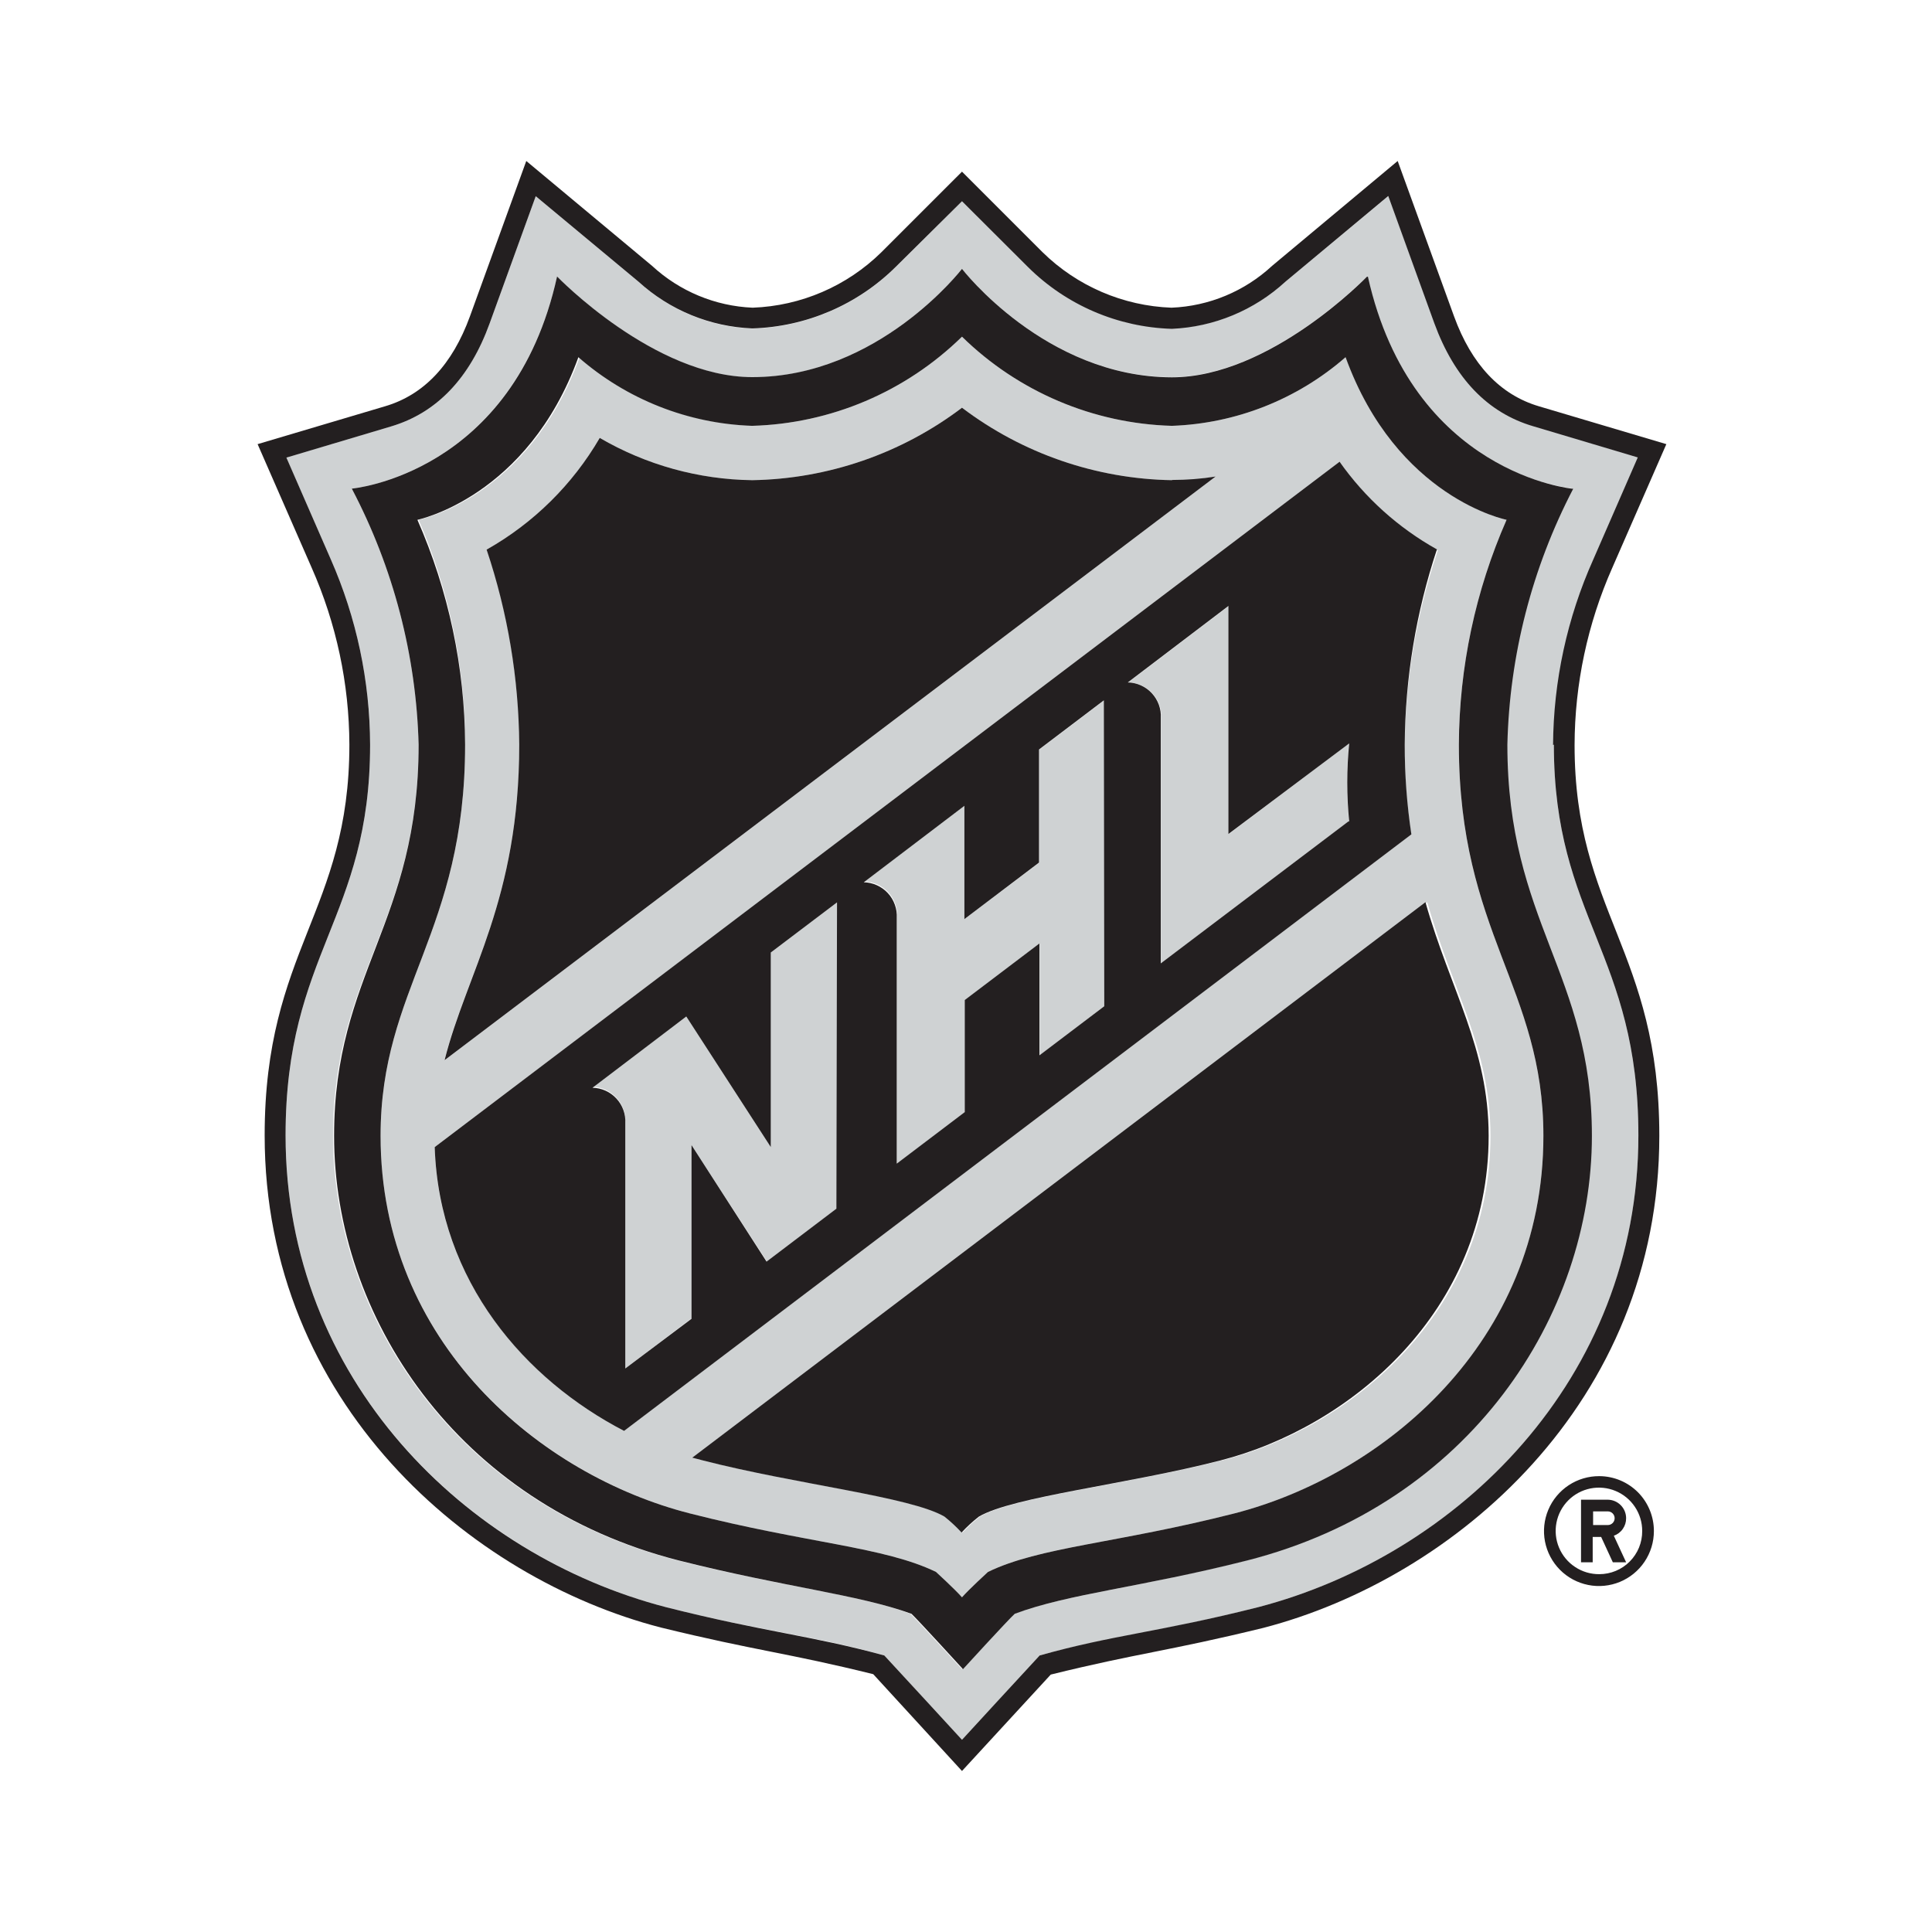 <svg xmlns="http://www.w3.org/2000/svg" fill="none" viewBox="0 0 80 80" height="80" width="80">
<path fill="#CFD2D3" d="M64.342 30.833C64.358 28.184 64.926 25.567 66.009 23.149L67.85 18.933L63.517 17.641C61.625 17.083 60.25 15.649 59.425 13.374L57.484 8.124L53.225 11.666C51.936 12.846 50.271 13.531 48.525 13.599C46.291 13.532 44.165 12.621 42.575 11.049L39.834 8.333L37.092 11.058C35.506 12.629 33.382 13.541 31.15 13.608C29.4 13.539 27.732 12.851 26.442 11.666L22.184 8.124L20.275 13.391C19.442 15.666 18.075 17.099 16.192 17.658L11.85 18.949L13.7 23.166C14.763 25.583 15.316 28.193 15.325 30.833C15.325 38.033 11.825 39.458 11.825 47.016C11.825 57.133 19.325 64.399 27.575 66.549C31.667 67.583 33.567 67.691 36.617 68.549C37.017 68.974 39.834 72.041 39.834 72.041C39.834 72.041 42.65 68.974 43.05 68.549C46.1 67.716 48.05 67.583 52.1 66.549C60.367 64.399 67.842 57.133 67.842 47.016C67.842 39.458 64.342 38.033 64.342 30.833ZM51.6 64.616C47.225 65.724 44.2 66.016 41.975 66.824C41.684 67.091 39.834 69.116 39.834 69.116C39.834 69.116 37.984 67.091 37.7 66.824C35.475 65.991 32.45 65.724 28.067 64.616C18.85 62.266 13.792 54.466 13.792 47.033C13.792 40.283 17.334 38.208 17.334 30.833C17.235 27.134 16.288 23.508 14.567 20.233C14.567 20.233 21.234 19.649 23.067 11.458C23.067 11.458 27.084 15.624 31.15 15.624C36.384 15.616 39.834 11.133 39.834 11.133C39.834 11.133 43.284 15.616 48.525 15.616C52.592 15.616 56.6 11.449 56.6 11.449C58.409 19.641 65.1 20.224 65.1 20.224C63.392 23.505 62.46 27.135 62.375 30.833C62.375 38.208 65.875 40.283 65.875 47.033C65.875 54.466 60.825 62.266 51.6 64.616Z"></path>
<path fill="#CFD2D3" d="M60.409 30.833C60.422 27.627 61.094 24.459 62.384 21.524C62.384 21.524 57.834 20.599 55.717 14.791C53.717 16.536 51.178 17.539 48.525 17.633C45.267 17.541 42.163 16.222 39.834 13.941C37.507 16.221 34.406 17.54 31.15 17.633C28.512 17.532 25.988 16.529 24 14.791C21.884 20.624 17.334 21.524 17.334 21.524C18.606 24.463 19.261 27.631 19.259 30.833C19.259 38.633 15.759 40.891 15.759 47.033C15.759 55.624 22.425 61.091 28.559 62.666C33.434 63.908 36.617 64.049 38.759 65.091C38.759 65.091 39.542 65.808 39.834 66.141C40.125 65.808 40.909 65.091 40.909 65.091C43.05 64.049 46.242 63.908 51.117 62.666C57.267 61.091 63.909 55.624 63.909 47.033C63.909 40.891 60.409 38.633 60.409 30.833ZM21.5 30.833C21.483 28.085 21.033 25.357 20.167 22.749C22.106 21.654 23.717 20.06 24.834 18.133C26.75 19.251 28.923 19.854 31.142 19.883C34.284 19.832 37.329 18.781 39.834 16.883C42.339 18.779 45.383 19.83 48.525 19.883C49.128 19.883 49.73 19.835 50.325 19.741L18.4 43.908C19.317 40.266 21.5 37.258 21.5 30.833ZM25.85 59.224C21.759 57.108 18.167 53.049 18 47.499L55.5 19.166C56.555 20.665 57.934 21.906 59.534 22.799C58.661 25.389 58.2 28.1 58.167 30.833C58.163 32.077 58.252 33.319 58.434 34.549L25.85 59.224ZM50.575 60.474C46.709 61.466 41.984 61.974 40.575 62.799C40.319 62.999 40.079 63.219 39.859 63.458C39.64 63.221 39.403 63.001 39.15 62.799C37.717 61.966 32.992 61.466 29.15 60.474L28.709 60.358L59.1 37.358C60.134 41.008 61.717 43.399 61.717 47.033C61.717 54.316 55.959 59.108 50.609 60.474"></path>
<path fill="#CFD2D3" d="M31.917 47.499L28.417 42.091L24.534 44.999C24.72 45.006 24.903 45.049 25.073 45.127C25.242 45.205 25.395 45.316 25.521 45.453C25.648 45.59 25.745 45.751 25.809 45.926C25.873 46.102 25.901 46.288 25.892 46.474V56.666L28.634 54.591V47.416L31.759 52.241L34.659 50.049V37.366L31.917 39.441V47.499Z"></path>
<path fill="#CFD2D3" d="M43.042 35.716L39.95 38.049V33.333L35.784 36.499C35.971 36.504 36.156 36.545 36.327 36.622C36.498 36.699 36.652 36.81 36.779 36.947C36.907 37.085 37.005 37.247 37.069 37.423C37.133 37.6 37.16 37.787 37.15 37.974V48.183L39.967 46.049V41.408L43.059 39.066V43.708L45.725 41.666V28.999L43.042 31.033V35.716Z"></path>
<path fill="#CFD2D3" d="M50.884 34.533V25.091L46.717 28.258C46.904 28.262 47.089 28.304 47.26 28.381C47.431 28.458 47.585 28.568 47.713 28.706C47.84 28.843 47.939 29.005 48.002 29.182C48.066 29.358 48.094 29.545 48.084 29.733V39.899L55.859 34.016C55.752 32.941 55.752 31.858 55.859 30.783L50.884 34.533Z"></path>
<path fill="#231F20" d="M55.475 19.116L18 47.499C18.184 53.074 21.759 57.133 25.842 59.249L58.442 34.549C58.257 33.319 58.165 32.077 58.167 30.833C58.184 28.085 58.634 25.357 59.5 22.749C57.9 21.856 56.522 20.614 55.467 19.116M34.634 50.049L31.742 52.241L28.634 47.416L28.634 54.608L25.892 56.666L25.892 46.508C25.902 46.322 25.875 46.135 25.811 45.96C25.748 45.784 25.65 45.623 25.523 45.487C25.397 45.35 25.244 45.24 25.074 45.163C24.904 45.087 24.72 45.045 24.534 45.041L28.417 42.091L31.917 47.499V39.441L34.659 37.366L34.634 50.049ZM45.725 41.666L43.042 43.699V39.066L39.95 41.408V46.049L37.134 48.183V38.008C37.144 37.82 37.116 37.633 37.052 37.457C36.989 37.28 36.89 37.118 36.763 36.981C36.635 36.843 36.481 36.733 36.31 36.656C36.139 36.579 35.955 36.537 35.767 36.533L39.934 33.366V38.058L43.025 35.716V31.033L45.709 28.999L45.725 41.666ZM55.842 34.008L48.067 39.891V29.733C48.077 29.545 48.049 29.358 47.986 29.182C47.922 29.005 47.823 28.843 47.696 28.706C47.569 28.568 47.415 28.458 47.244 28.381C47.073 28.304 46.888 28.262 46.7 28.258L50.867 25.091V34.533L55.867 30.783C55.76 31.858 55.76 32.941 55.867 34.016"></path>
<path fill="#231F20" d="M48.525 19.883C45.383 19.83 42.339 18.779 39.834 16.883C37.331 18.779 34.29 19.83 31.15 19.883C28.929 19.855 26.753 19.252 24.834 18.133C23.711 20.063 22.095 21.66 20.15 22.758C21.023 25.361 21.479 28.087 21.5 30.833C21.5 37.258 19.325 40.266 18.409 43.899L50.334 19.733C49.738 19.827 49.136 19.874 48.534 19.874"></path>
<path fill="#231F20" d="M28.667 60.358L29.109 60.474C32.967 61.466 37.692 61.974 39.109 62.799C39.361 63.001 39.598 63.221 39.817 63.458C40.038 63.219 40.277 62.999 40.534 62.799C41.959 61.966 46.684 61.466 50.534 60.474C55.884 59.108 61.642 54.316 61.642 47.033C61.642 43.399 60.059 41.008 59.025 37.358L28.667 60.358Z"></path>
<path fill="#231F20" d="M56.6 11.458C56.6 11.458 52.592 15.624 48.525 15.624C43.284 15.616 39.834 11.133 39.834 11.133C39.834 11.133 36.384 15.616 31.15 15.616C27.084 15.616 23.067 11.449 23.067 11.449C21.259 19.641 14.567 20.233 14.567 20.233C16.288 23.508 17.235 27.134 17.334 30.833C17.334 38.208 13.834 40.283 13.834 47.033C13.834 54.466 18.892 62.266 28.109 64.616C32.492 65.724 35.509 66.016 37.742 66.824C38.025 67.091 39.875 69.116 39.875 69.116C39.875 69.116 41.725 67.091 42.017 66.824C44.242 65.991 47.267 65.724 51.642 64.616C60.867 62.266 65.917 54.466 65.917 47.033C65.917 40.283 62.417 38.208 62.417 30.833C62.504 27.14 63.436 23.517 65.142 20.241C65.142 20.241 58.475 19.649 56.642 11.458M60.409 30.833C60.409 38.633 63.909 40.891 63.909 47.033C63.909 55.624 57.242 61.091 51.117 62.666C46.242 63.908 43.05 64.049 40.909 65.091C40.909 65.091 40.125 65.808 39.834 66.141C39.542 65.808 38.759 65.091 38.759 65.091C36.617 64.049 33.434 63.908 28.559 62.666C22.4 61.091 15.759 55.624 15.759 47.033C15.759 40.891 19.259 38.633 19.259 30.833C19.245 27.627 18.573 24.459 17.284 21.524C17.284 21.524 21.842 20.599 23.95 14.791C25.949 16.538 28.489 17.542 31.142 17.633C34.401 17.542 37.505 16.223 39.834 13.941C42.163 16.222 45.267 17.541 48.525 17.633C51.178 17.539 53.717 16.536 55.717 14.791C57.834 20.624 62.384 21.524 62.384 21.524C61.094 24.459 60.422 27.627 60.409 30.833Z"></path>
<path fill="#231F20" d="M69 18.391L63.725 16.824C62.117 16.349 60.934 15.091 60.209 13.099L57.875 6.666L52.675 11.008C51.537 12.063 50.06 12.678 48.509 12.741C46.504 12.667 44.599 11.847 43.167 10.441L39.834 7.108L36.5 10.441C35.072 11.847 33.17 12.667 31.167 12.741C29.616 12.676 28.14 12.061 27 11.008L21.792 6.666L19.459 13.099C18.734 15.091 17.559 16.349 15.942 16.824L10.667 18.391L12.909 23.516C13.928 25.821 14.459 28.312 14.467 30.833C14.467 37.749 10.959 39.333 10.959 47.016C10.959 58.091 19.459 65.349 27.359 67.391C31.35 68.366 32.559 68.433 36.159 69.324L39.834 73.333L43.509 69.341C47.117 68.449 48.317 68.383 52.309 67.408C60.209 65.358 68.709 58.108 68.709 47.033C68.709 39.349 65.2 37.766 65.2 30.849C65.206 28.323 65.737 25.826 66.759 23.516L69 18.391ZM64.342 30.833C64.342 38.033 67.842 39.458 67.842 47.016C67.842 57.133 60.342 64.399 52.1 66.549C48.009 67.583 46.1 67.691 43.05 68.549C42.65 68.974 39.834 72.041 39.834 72.041C39.834 72.041 37.017 68.974 36.617 68.549C33.567 67.716 31.667 67.583 27.575 66.549C19.3 64.399 11.825 57.133 11.825 47.016C11.825 39.458 15.325 38.033 15.325 30.833C15.316 28.193 14.763 25.583 13.7 23.166L11.859 18.949L16.192 17.658C18.075 17.099 19.45 15.666 20.275 13.391L22.184 8.124L26.442 11.666C27.735 12.844 29.402 13.528 31.15 13.599C33.382 13.532 35.506 12.621 37.092 11.049L39.834 8.333L42.575 11.066C44.164 12.639 46.291 13.55 48.525 13.616C50.273 13.539 51.937 12.849 53.225 11.666L57.484 8.116L59.392 13.383C60.225 15.658 61.592 17.091 63.484 17.649L67.817 18.941L65.975 23.166C64.892 25.584 64.325 28.2 64.309 30.849"></path>
<path fill="#231F20" d="M66.225 61.124C65.775 61.121 65.333 61.252 64.957 61.5C64.581 61.748 64.286 62.102 64.112 62.517C63.937 62.932 63.889 63.391 63.975 63.833C64.061 64.275 64.277 64.682 64.594 65.002C64.912 65.322 65.317 65.54 65.759 65.629C66.2 65.719 66.659 65.674 67.075 65.503C67.492 65.331 67.848 65.04 68.099 64.665C68.35 64.29 68.484 63.85 68.484 63.399C68.485 63.102 68.427 62.807 68.314 62.531C68.201 62.256 68.035 62.005 67.826 61.794C67.616 61.583 67.367 61.415 67.092 61.3C66.817 61.185 66.523 61.125 66.225 61.124ZM66.225 65.183C65.87 65.186 65.522 65.084 65.225 64.888C64.927 64.693 64.695 64.414 64.557 64.086C64.419 63.759 64.382 63.398 64.45 63.049C64.518 62.7 64.688 62.379 64.939 62.127C65.189 61.875 65.51 61.704 65.858 61.634C66.207 61.565 66.568 61.6 66.896 61.737C67.224 61.873 67.505 62.104 67.701 62.4C67.898 62.696 68.002 63.044 68 63.399C68.001 63.633 67.956 63.865 67.868 64.081C67.779 64.297 67.648 64.494 67.483 64.66C67.319 64.826 67.122 64.957 66.906 65.047C66.691 65.136 66.459 65.183 66.225 65.183Z"></path>
<path fill="#231F20" d="M67.334 62.866C67.334 62.664 67.254 62.47 67.112 62.327C66.97 62.183 66.777 62.102 66.575 62.099H65.467V64.691H65.95V63.641H66.3L66.784 64.691H67.334L66.825 63.591C66.975 63.539 67.105 63.441 67.196 63.31C67.287 63.18 67.336 63.025 67.334 62.866ZM66.575 63.149H65.967V62.583H66.575C66.65 62.583 66.722 62.612 66.776 62.666C66.829 62.719 66.859 62.791 66.859 62.866C66.859 62.941 66.829 63.013 66.776 63.066C66.722 63.12 66.65 63.149 66.575 63.149Z"></path>
</svg>
